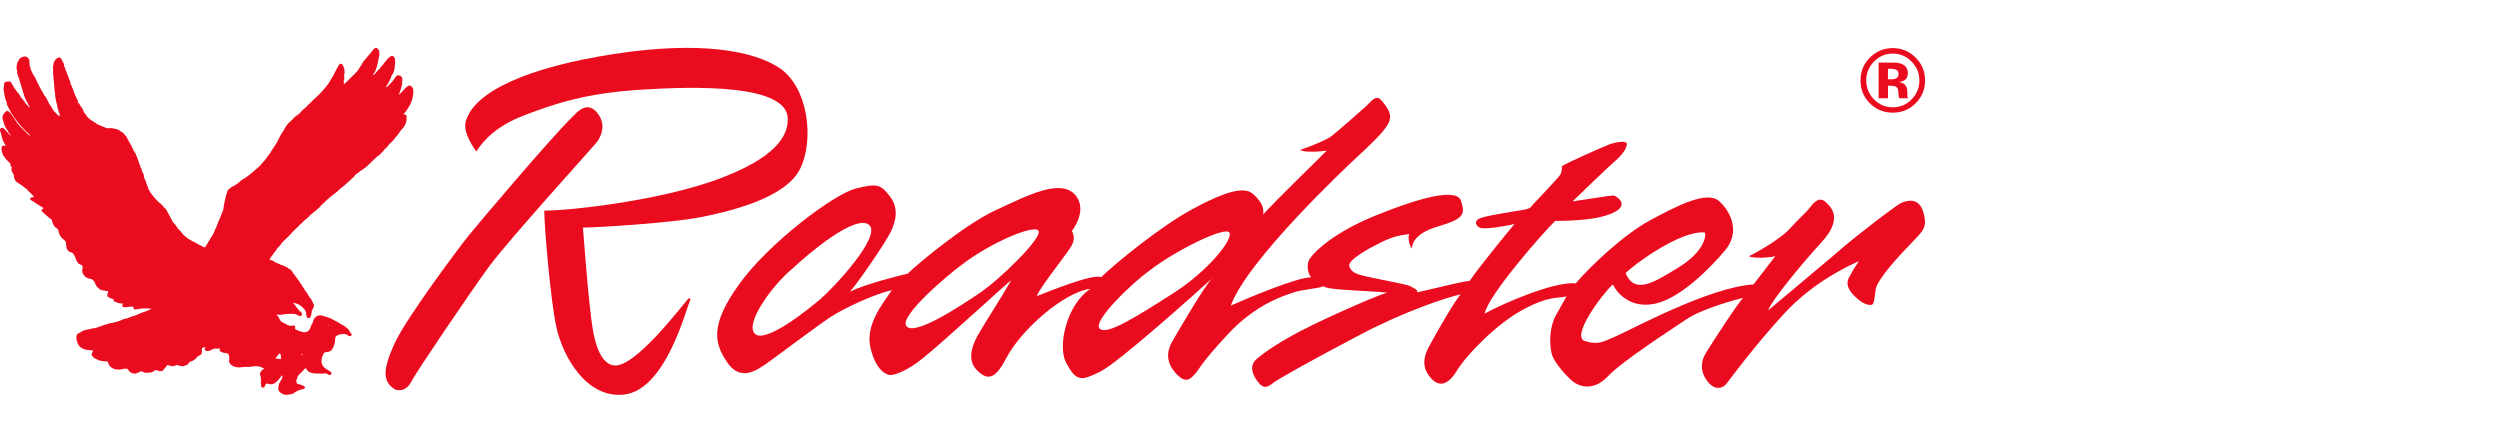 <?xml version="1.0" encoding="UTF-8"?>
<svg id="_レイヤー_1" xmlns="http://www.w3.org/2000/svg" version="1.1" viewBox="0 0 240 42.5">
  <!-- Generator: Adobe Illustrator 29.0.0, SVG Export Plug-In . SVG Version: 2.1.0 Build 186)  -->
  <defs>
    <style>
      .st0 {
        fill: #eb0b1e;
      }
    </style>
  </defs>
  <g>
    <path class="st0" d="M35.354,15.824c.062-.057.13-.104.191-.149.021-.041.054-.081.087-.117.033-.033.082-.051.122-.089.04-.049.087-.098.128-.15.036-.022.068-.046.101-.063.046-.057.095-.098.146-.138.014-.027.038-.049.049-.073.028-.024.047-.028.071-.044.073-.051.146-.101.218-.153.065-.068.119-.134.182-.203.079-.085.16-.157.228-.248.011-.03.041-.063.057-.097.038-.014.062-.041.098-.055.06-.073.128-.147.195-.214.057-.066.093-.141.157-.201.123-.134.264-.226.383-.377.079-.095.16-.201.234-.307.059-.082.141-.15.196-.225.09-.123.169-.258.264-.38.146-.166.351-.361.429-.555.117-.275.169-.456.142-.767-.022-.198-.063-.264-.271-.218v.008h-.022c0-.095.179-.245.241-.332.055-.073.1-.147.152-.225.028-.054.054-.104.087-.155.027-.047.063-.089.089-.138.079-.1.12-.241.165-.37.025-.055.049-.117.074-.176.09-.286.201-.84.09-1.133-.028-.092-.149-.201-.228-.248-.296-.166-.834.687-1.085.815v.017c-.017-.008-.022-.008-.04-.008-.008-.057.049-.092.068-.138.036-.082.063-.172.087-.25.055-.134.076-.261.109-.396.014-.076.051-.139.065-.215-.009-.062-.009-.119-.019-.176.008-.046.019-.087.032-.134.013-.169-.014-.345-.141-.437-.082-.06-.253-.116-.354-.068-.098.052-.285.329-.35.427-.017.036-.036.059-.059.092-.087.114-.206.206-.305.304-.057.063-.12.131-.169.195-.066.057-.138.087-.206.146-.005-.013.027-.062.032-.071-.005-.024,0-.052.006-.074.013,0,.036-.028.047-.038.043-.084.092-.176.144-.253.027-.046.059-.097.085-.147.022-.052.051-.1.068-.152.041-.059.085-.147.114-.228,0-.04,0-.071.014-.114.021-.062.073-.109.117-.172.055-.073.092-.168.119-.255.059-.138.095-.304.111-.453,0-.038-.009-.073-.017-.103.017-.057.038-.112.046-.174.019-.065.006-.157.006-.237.003-.209.003-.389-.161-.521-.332-.248-.872.639-1.025.82-.063.065-.109.128-.176.201-.019.024-.033.051-.049.074-.109.122-.223.239-.348.356-.093.112-.228.315-.384.378,0,.009,0,.011,0,.005.03,0,.054-.144.073-.176.017-.04.04-.054.074-.073.025,0,.025-.022.025-.043.009-.06.049-.106.081-.165.04-.117.084-.234.122-.356.098-.342.174-.669.218-1.036.009-.03.021-.066.032-.103,0-.1.005-.217.005-.32-.019-.101-.131-.316-.234-.356-.038-.022-.095-.027-.155-.027-.163.089-.264.264-.377.396-.165.188-.305.396-.481.578-.079.108-.18.212-.272.313-.041.076-.092.153-.136.234-.138.207-.261.426-.402.628-.229.305-.525.552-.799.824-.087.095-.171.184-.258.275-.047.036-.085.078-.133.109-.047.041-.079.09-.13.114,0,0-.005.003,0,.011h-.022c-.017-.089-.027-.19-.027-.285.005-.084.063-.15.063-.233.006-.084-.019-.16,0-.234-.063-.005-.054-.085-.027-.116.078-.125.041-.326.036-.483,0-.024.005-.059.005-.087-.014-.065-.182-.438-.226-.481-.043-.033-.098-.041-.153-.033-.032.016-.073.017-.101.04-.046.041-.074.114-.112.165-.138.22-.247.456-.362.688-.101.225-.229.415-.356.622-.085.15-.169.309-.277.445-.087.116-.171.222-.256.332-.051.057-.101.112-.15.171-.125.157-.266.294-.416.448-.036.041-.073.076-.108.112-.21.185-.402.373-.619.573-.04.055-.085.103-.136.155-.078.065-.166.125-.233.21-.073.07-.133.157-.218.22-.097.108-.215.18-.32.277-.1.101-.182.218-.285.321-.146.098-.277.206-.427.31-.101.092-.18.188-.275.288-.199.182-.402.366-.565.585-.1.141-.16.288-.247.434-.022.049-.063.104-.097.153-.07.109-.141.218-.21.328-.131.231-.212.467-.35.691-.16.28-.353.543-.532.818-.043.062-.071.141-.12.206-.084.117-.179.225-.261.329-.076.104-.136.214-.209.31-.06.063-.138.146-.199.209-.108.123-.206.248-.312.367-.127.138-.283.239-.407.356-.277.242-.54.483-.842.684-.103.07-.207.149-.331.218-.044.044-.108.07-.16.103-.101.068-.187.161-.286.237-.092.074-.18.138-.275.204-.136.098-.288.146-.419.228-.078.043-.127.116-.196.166-.044.04-.093.066-.136.104-.06.092-.084.217-.112.316-.041.12-.071.231-.111.342-.009.071-.019.141-.033.21-.046.123-.066.255-.095.391-.038.223-.073.441-.108.66-.035.106-.081.226-.119.335-.021.051-.054.1-.081.147-.03.108-.074.218-.112.329-.033.066-.07.138-.108.209-.081.179-.138.366-.21.551-.038.103-.09.198-.141.301-.092.218-.153.422-.297.623-.109.182-.233.361-.332.544-.092.161-.184.305-.28.457-.03.041-.066.1-.127.098-.082-.008-.15-.063-.21-.097-.136-.06-.266-.134-.4-.204-.051-.036-.106-.065-.157-.095-.239-.136-.502-.245-.731-.394-.106-.054-.166-.13-.247-.199-.057-.036-.116-.079-.157-.117-.073-.051-.127-.123-.179-.182-.084-.095-.163-.201-.231-.29-.087-.074-.172-.149-.247-.25-.076-.1-.141-.22-.217-.328-.098-.116-.222-.218-.307-.348-.021-.044-.011-.09-.04-.128-.027-.055-.051-.089-.082-.141-.092-.16-.166-.334-.263-.492-.016-.019-.03-.036-.049-.06-.008-.036-.024-.073-.027-.109-.052-.063-.092-.133-.128-.207-.063-.081-.139-.128-.207-.188-.019-.033-.027-.066-.04-.084-.019-.032-.046-.059-.074-.09-.074-.07-.16-.147-.237-.214-.033-.032-.079-.055-.108-.078-.263-.264-.536-.538-.737-.829-.041-.051-.082-.111-.119-.163-.028-.057-.065-.112-.085-.161-.051-.095-.104-.174-.133-.266-.013-.07-.036-.136-.049-.199-.016-.032-.038-.06-.051-.087-.024-.049-.041-.104-.06-.149-.04-.093-.046-.187-.079-.272-.03-.049-.049-.095-.076-.141-.014-.055-.027-.095-.06-.141-.005.005-.009.005-.019.005,0-.043.014-.084.014-.138-.014-.109-.063-.234-.114-.334-.019-.041-.051-.073-.068-.119-.047-.141-.036-.301-.161-.399-.025,0-.013-.016-.013-.035,0-.036,0-.076.005-.112-.013-.04-.046-.062-.065-.098-.027-.055-.017-.089-.071-.138v-.111c0-.028-.027-.049-.032-.073-.035-.055-.055-.133-.071-.174-.081-.218-.139-.418-.245-.609-.057-.098-.131-.171-.184-.275-.011-.055-.04-.116-.052-.166-.022-.032-.046-.066-.068-.098-.019-.052-.041-.101-.051-.147-.046-.066-.087-.127-.13-.196-.011-.04-.025-.071-.04-.103-.036-.059-.084-.125-.128-.188-.014-.046-.027-.095-.041-.138-.019-.047-.076-.084-.103-.128-.024-.06-.047-.123-.065-.177-.038-.055-.084-.082-.127-.125-.074-.087-.147-.177-.244-.258-.066-.046-.136-.07-.191-.103-.046-.036-.078-.071-.12-.098-.133-.095-.293-.127-.472-.149-.087-.021-.286-.087-.373-.054-.06-.003-.139-.003-.184.009-.248-.006-.366-.087-.56-.171-.176-.066-.347-.128-.506-.215-.109-.076-.22-.146-.324-.218-.177-.1-.345-.201-.5-.34-.093-.095-.18-.187-.245-.297-.021-.043-.047-.095-.085-.147-.028-.036-.078-.049-.109-.085,0-.014-.005-.047-.025-.068-.011-.028-.027-.059-.049-.089-.009-.03-.017-.071-.027-.104-.017-.063-.065-.098-.1-.163-.017-.032-.033-.07-.041-.1-.04-.041-.074-.089-.112-.128-.073-.111-.125-.293-.256-.347,0-.032.024-.063.008-.101-.008-.114-.068-.182-.119-.274-.051-.104-.097-.209-.155-.318-.019-.063-.043-.139-.062-.195-.019-.035-.046-.071-.062-.109-.011-.066-.036-.134-.046-.204-.017-.022-.036-.059-.049-.087-.051-.119-.1-.237-.15-.366-.022-.044-.051-.085-.076-.133v-.116c-.06-.234-.179-.454-.261-.672-.008-.052-.032-.108-.046-.163-.017-.032-.046-.062-.055-.09-.003-.03-.013-.076-.017-.106-.027-.043-.049-.09-.076-.138-.027-.074-.051-.153-.071-.226-.027-.087-.027-.134-.09-.191-.028,0,.005-.073.009-.097.005-.116-.147-.358-.21-.456-.04-.068-.036-.147-.104-.207-.054-.049-.133-.093-.228-.066-.214.059-.41.31-.475.519-.016.06-.005.133-.016.196-.014.065-.047.117-.047.19,0,.111.028.225.019.329,0,.068-.009.128-.009.196.024.283.047.54.068.81.005.052.016.1.033.146-.005.041,0,.073-.009.114.009.101.036.209.038.318,0,.076.006.163.006.252.008.149.059.301.073.453,0,.078.005.144.005.215.035.222.073.448.133.661.022.081.036.15.06.231,0,.074.024.147.025.225.028.049.043.097.062.141.021.106.04.21.087.313.017.036.043.066.06.1.014.003.014-.002.017.017-.06,0-.032.172-.022.209-.104-.005-.293-.229-.359-.316-.06-.047-.116-.103-.171-.157-.019-.019-.036-.044-.054-.074-.027-.036-.068-.073-.082-.108-.022-.044-.028-.082-.059-.111-.082-.131-.161-.25-.237-.377-.014-.022-.033-.051-.047-.066-.022-.051-.051-.109-.073-.158-.081-.161-.179-.32-.255-.489-.036-.04-.073-.078-.111-.12-.063-.122-.134-.255-.21-.378-.041-.059-.078-.134-.127-.203-.024-.063-.057-.125-.093-.187-.022-.055-.06-.101-.09-.157-.125-.263-.266-.536-.38-.802-.036-.073-.076-.13-.114-.191-.024-.019-.035-.046-.047-.07-.017-.021-.051-.051-.071-.082-.009-.052-.036-.108-.052-.163-.011-.049-.062-.093-.09-.152-.041-.081-.059-.168-.082-.264-.041-.119-.073-.233-.087-.356-.014-.081-.005-.166-.014-.255,0-.055.014-.109-.005-.165-.014-.051-.052-.082-.079-.119-.011-.04-.035-.07-.059-.09-.054-.092-.16-.119-.253-.128-.174-.017-.438.092-.544.21-.04.06-.078.122-.1.177-.082.139-.146.248-.169.407,0,.047-.008.093-.008.147-.019.078-.019.174-.009.263.022.047.036.103.059.157.017.005-.013.065-.017.093.006.035.014.078.017.109.017.141.073.291.117.429.019.051.044.1.066.153.1.372.206.731.332,1.089,0,0,.033.172.047.191.022.073.041.138.059.206.06.217.152.435.266.639.022.059.059.125.097.177.044.108.101.21.146.307.027.052.074.108.092.169-.017,0-.038-.016-.055-.036-.036-.024-.079-.063-.119-.101-.041-.046-.078-.098-.119-.153-.036-.036-.079-.082-.127-.123-.027-.046-.052-.095-.074-.139-.051-.057-.1-.112-.146-.176-.025-.033-.051-.066-.068-.111-.049-.044-.093-.092-.138-.141-.073-.131-.158-.255-.233-.372-.046-.041-.078-.081-.114-.12-.123-.177-.252-.34-.366-.506-.011-.046-.03-.084-.041-.12-.043-.054-.073-.098-.109-.157-.044-.079-.084-.19-.169-.244-.041-.024-.084-.024-.146-.024-.038,0-.079.005-.119.009-.111,0-.223.005-.277.082-.043.052-.052.116-.066.179-.019.119-.033.245-.041.378,0,.054,0,.103-.008.158.022.101.041.195.063.297.009.097.013.177.038.274.022.095.044.158.062.252.006.098.089.155.1.253.021.127.062.312.103.43.062.131.136.259.207.383.043.076.063.153.108.226.032.047.059.109.095.158.022.021.032.036.051.054.335.585.797,1.1,1.271,1.603.103.085.209.187.309.278.054.062.106.13.158.19.006.006.006.013.006.013-.092-.003-.384-.294-.448-.369-.051-.052-.108-.092-.155-.142-.027-.03-.044-.059-.068-.087-.063-.076-.138-.125-.201-.191-.133-.15-.255-.299-.378-.44-.035-.055-.062-.108-.101-.158-.036-.04-.078-.076-.108-.117-.03-.049-.046-.084-.06-.134-.131-.182-.239-.373-.394-.549-.076-.089-.184-.201-.305-.199-.152,0-.233.139-.309.247-.041.071-.106.13-.13.214-.046.141.003.335.046.468.057.237.16.549.297.76.036.062.082.112.123.169.024.049.049.095.073.15.046.068.092.127.138.198.04.06.085.095.111.165-.047,0-.085-.076-.127-.106-.071-.071-.146-.138-.199-.214-.112-.138-.467-.611-.671-.362-.025.035-.051.07-.046.116.005.138.074.272.109.407.057.214.092.446.187.65.017.036.237.456.237.456.006.011-.003.03-.003.038-.019.019-.153-.041-.201-.038-.153,0-.199.176-.184.294.009.071,0,.141.013.206.017.117.054.214.101.315.019.051.024.109.055.16.033.03.074.076.109.119.06.095.117.187.198.269.059.051.114.104.176.165.046.044.093.078.128.131.024.03.043.065.078.092.005.009.009.025.028.028.011,0,.011-.003.011.014-.025,0-.025.017-.033.022-.063.1,0,.185.116.209,0,.128-.041.275-.014.399.032.068.06.136.097.206.022.057.114.131.119.18v.182c.009.089.057.161.093.248.024.041.035.087.051.122.065.122.21.188.315.259.119.076.228.16.347.236.155.109.309.247.465.362.041.055.078.087.112.13.068.06.133.127.196.195.119.109.228.223.32.343.008.019.024.044.016.059-.008.022-.153.016-.188.024-.074-.003-.128.049-.16.117-.027-.003.019.095.032.112.054.073.296.179.383.237.028.024.044.047.079.07.036.025.095.055.141.082.07.049.127.097.198.142.111.07.369.18.434.283.005.003.005.009.005.009.019.054-.264.104-.158.291.025.03.153.138.204.174.035.036.076.074.12.111.111.106.228.207.356.31.073.055.259.184.302.256.025.049.003.119.021.172.04.147.128.31.218.432.079.114.258.169.326.272.092.169.092.405.191.57.063.098.133.218.228.297.111.1.266.201.343.348.032.085.028.206.028.305.021.093.043.191.052.283.06.187.179.34.362.394.074.025.176.032.222.092.082.078.133.187.179.275.013.028.03.049.054.082,0,.009-.009.009.005.005.003.153.237.606.373.679.108.057.272.082.326.196.054.097.003.169-.006.263-.013.054-.017.158-.022.217.006.149.074.266.141.37.131.198.356.324.571.375.093.016.185.016.261.065.081.068.215.217.245.313.044.093.063.198.128.285.078.127.193.218.305.32.155.122.366.141.571.174.09.008.182.008.25.046.022.017.041.027.038.06-.019.04-.038.078-.055.112-.044.084-.063.226-.022.318.027.046.087.068.138.095.044.028.104.057.15.084.092.019.177.051.267.074l.016.005c.019.062,0,.127.043.182.041.057.116.073.172.098.214.084.426.176.676.131,0,0-.005.011-.005.017h.019c0,.019-.019.041-.025.055-.027.054-.049.127-.027.198.09.185.644.055.813.043h.259c0,.085-.027.195.055.242.122.081.62-.06.794-.073h.187c.218-.009.457-.009.672.036,0,.011,0,.022.008.027-.028,0-.017-.011-.017.009-.07,0-.133.04-.179.055-.13.057-.25.111-.381.172-.133.054-.275.074-.403.133-.13.047-.247.109-.373.166-.041.014-.078.035-.114.059-.033.008-.071.021-.1.021-.032.016-.073.028-.101.04-.066.019-.127.036-.199.055-.174.057-.34.139-.51.193-.073.009-.138.027-.204.036-.079.032-.141.057-.225.076-.073.036-.136.071-.201.103-.111.03-.231.049-.318.109-.065.003-.128.022-.177.043-.073-.005-.119.025-.191.041-.033.006-.052.017-.097.021-.106-.002-.413.078-.495.136-.18,0-.335.101-.486.149-.127.052-.255.092-.373.131-.098.027-.182.047-.283.087-.089,0-.252.014-.329.057-.081-.005-.199.014-.263.06-.116.005-.22.035-.331.063-.081.028-.165.051-.241.082-.097.055-.188.119-.288.174-.09.046-.214.079-.264.179-.172.312.036.903.242,1.123.318.342.793.37,1.291.4,0,.139-.15.271-.117.422.008.044.036.082.068.127.073.095.16.185.28.242.057.021.116.046.166.063.116.062.225.131.366.146.152.017.31.04.467.051.065.008.136-.005.188.022.057.028.055.204.082.258.123.201.241.307.446.408.206.101.44.109.671.092.046,0,.092-.003.136-.009.052-.016.108-.033.155-.059.071.003.128,0,.19,0,.049-.005.095-.011.139-.024.079.019.253.278.335.337.109.089.25.12.383.144.177.036.237-.035.375-.098.046-.008.09-.028.128-.041.044-.03.082-.073.141-.076.098,0,.252.087.345.117.193.044.429.017.63-.016.06-.002.123-.016.172-.052.079-.041.19-.168.283-.168.054-.008.101.028.165.047.117.035.307.076.443.04.082-.014.111-.103.166-.16.066-.079.139-.141.201-.226.03-.052.078-.155.144-.174.125-.028.32.104.476.104.101,0,.195-.027.283-.062.036-.014.082-.06.139-.06.081-.002.146.06.217.076h.128c.076.014.141.063.228.055.092-.008.149-.047.222-.078.074-.032.174-.049.252-.101.092-.054.085-.179.172-.229.095-.068.506-.146.506-.291v-.008c.027-.006.055-.011.079-.019.076-.047.109-.155.187-.215.125-.095.29-.123.389-.258,0-.006.003-.011.008-.017.054-.134-.017-.468.063-.543.041-.044.248-.081.305-.085.005.005.005.014.005.022-.016,0-.07.098-.09.127,0,.062.036.127.082.168.158.125.394.051.543-.035.027-.019.049-.041.081-.063.1-.038.12.008.203-.078,0-.025.027-.009.043-.005.168.03.343-.008.51-.014,0,.059-.025.114-.014.174.024.16.323.245.462.258.112.021.272-.003.347.093.12.144.127.35.109.552-.005.063-.036.133-.013.198.013.074.066.169.127.233.214.237.533.332.885.313.106-.009.198-.014.299-.032.196,0,.383-.008.565-.022.087-.005.157,0,.242-.005.043-.009.097-.025.136-.033.09-.013.19-.017.283-.032.044.014.1.019.163.027.07.005.142-.008.225.013.049.016.109.044.166.059.043.025.076.068.117.084.046.005.101-.006.155-.013,0,.013,0,.024-.005.03-.022,0-.04.036-.055.062-.112.104-.313.285-.34.437-.017.111.055.233.073.342v.093c.005.09.021.165.038.253-.017.062-.028.139-.033.203.009.073.016.138.033.198,0,.057,0,.101.003.161.024.041.046.084.1.111.025.017.07.017.1.005.198-.017.138-.288.293-.37.125-.055.264.041.389.054.136.011.285-.032.383-.085.21-.127.369-.323.527-.506.087-.09.123-.231.252-.259-.003.006,0,.013,0,.013.022,0-.009.131-.014.165-.033.165-.168.342-.25.498-.074.133-.104.28-.127.448-.014.1-.03.228.017.301.177.286.487.462.845.429.066-.008.128-.022.193-.032.146-.027.263-.032.381-.093.082-.038.147-.112.222-.158.093-.044.185-.1.285-.146.146-.073.334-.063.484-.133.049-.019.081-.068.127-.095.008-.212-.236-.234-.386-.29-.036-.016-.079-.043-.123-.051-.104-.032-.193,0-.269-.104-.052-.085-.065-.255-.028-.362.019-.033.041-.076.059-.111.035-.07.035-.15.071-.228.055-.078.131-.149.203-.22.111-.12.226-.242.348-.356.032-.041.123-.169.171-.169h0c.081.011.153.193.217.255.068.055.146.109.228.147.264.122.635.104.945.109.068.005.146.013.225.013.131-.008.245-.043.375-.027.138.027.201.174.358.16.038-.008.073-.027.106-.054.051-.043.063-.122.038-.185-.038-.062-.109-.09-.155-.127-.209-.146-.448-.242-.617-.453-.16-.193-.21-.402-.168-.679.014-.081.017-.158.04-.218.036-.066.07-.138.098-.21.019-.062.041-.109.059-.166.073-.134.438-.117.581-.176.059-.03.114-.09.165-.131.204-.214.304-.573.348-.875.017-.147-.011-.329.073-.435.035-.057.195-.131.255-.15.114-.062.503-.108.655-.076.059.009.123.041.179.073.025.027.055.055.089.081.098.062.248.084.313-.032.078-.158-.074-.22-.142-.331-.016-.041-.035-.078-.054-.119-.079-.133-.206-.233-.31-.324-.191-.15-.397-.25-.593-.361-.068-.051-.136-.103-.21-.149-.054-.024-.112-.041-.163-.063-.153-.082-.321-.18-.47-.267-.277-.117-.559-.199-.851-.271-.076-.022-.191-.06-.269-.033-.182-.003-.457.187-.525.345-.059.104-.066.225-.114.329-.046.089-.087.174-.141.266-.063.158-.114.354-.229.497-.062.073-.16.123-.255.149-.022.006-.059.016-.1.022-.021.003-.055.011-.084.011-.168,0-.44-.092-.587-.149-.027-.024-.065-.033-.1-.063-.054-.013-.153-.03-.185-.066-.063-.062.014-.171-.014-.256-.022-.16-.196-.117-.301-.092-.036.005-.073.011-.114.016-.245-.005-.407-.15-.611-.248-.131-.065-.282-.119-.369-.233-.141-.182-.169-.446-.394-.547-.002-.016.006-.03,0-.044.188.005.37.009.543-.006.055-.006.106-.017.158-.036.226-.021.468-.049.704-.049.133.011.255.024.38.032.174.011.429.296.603.139.065-.049.085-.128.049-.207-.044-.128-.182-.179-.274-.285-.054-.068-.101-.15-.165-.215-.032-.03-.055-.071-.089-.1-.087-.119-.172-.269-.291-.372v-.051c.057.014.114.028.165.041.32.074.57.237.799.483.071.081.153.158.207.266.084.153.035.642.237.685.047.014.098.011.139-.014.044-.022.071-.055.089-.09.062-.116.09-.263.109-.391.008-.059.013-.112.017-.176.036-.119.247-.479.231-.571-.013-.063-.059-.089-.082-.146-.013-.035-.03-.082-.041-.119-.06-.12-.123-.247-.19-.358-.038-.057-.116-.095-.153-.165-.068-.134-.139-.277-.237-.407-.059-.093-.146-.177-.21-.283-.009-.03-.027-.059-.043-.087-.033-.054-.071-.098-.095-.141-.068-.104-.128-.196-.191-.304-.03-.032-.082-.081-.112-.119-.047-.059-.051-.133-.087-.196-.028-.033-.051-.065-.085-.087-.071-.104-.134-.214-.212-.312-.027-.025-.051-.054-.081-.081-.019-.028-.036-.062-.055-.09-.073-.093-.136-.193-.214-.285-.041-.063-.068-.144-.123-.19-.079-.07-.163-.101-.252-.15-.017-.019-.032-.046-.059-.066-.038-.025-.084-.047-.125-.068-.093-.054-.193-.085-.282-.127-.046-.009-.074-.055-.128-.063-.046-.009-.09-.014-.141-.028-.036,0-.068-.055-.116-.073-.076-.028-.158-.059-.236-.087-.073-.04-.158-.068-.231-.119-.043-.021-.074-.055-.111-.076-.09-.047-.275-.12-.373-.127v-.011c-.036,0,.009-.078.027-.087.054-.138.165-.256.256-.37.013-.032.028-.06.044-.093.097-.117.191-.231.283-.359.055-.068.101-.15.149-.214.079-.092.153-.18.239-.259.074-.106.155-.207.228-.305.207-.201.421-.4.625-.597.033-.041.068-.073.093-.114.063-.057.131-.109.18-.182.055-.066.114-.123.165-.182.1-.093.195-.195.305-.291.025-.022.051-.044.073-.068.071-.074.138-.147.206-.22.074-.06.152-.127.222-.184.073-.071.136-.144.209-.218.097-.074.193-.161.283-.239.063-.055.116-.108.174-.158.028-.028.054-.062.082-.098.112-.092.228-.19.339-.282.195-.165.402-.324.587-.495.09-.084.152-.196.242-.277.093-.087.196-.169.296-.261.051-.059.116-.127.171-.182.065-.054.122-.09.185-.139.027-.03.044-.062.071-.089.027-.017.059-.035.085-.059.017-.016.035-.032.063-.054.201-.157.402-.318.608-.473.1-.085.177-.184.285-.264.112-.111.247-.19.373-.293.212-.184.405-.388.631-.57.036-.043.074-.087.108-.122.046-.024.076-.052.109-.076.063-.047.104-.098.141-.165.016-.025.019-.059.043-.081.025-.017.057-.038.085-.054.033-.033.047-.059.073-.082.07-.051.13-.082.191-.111.06-.055.13-.112.188-.163.106-.068.22-.127.312-.201.038-.027.055-.049.085-.073.06-.038.111-.074.161-.109.073-.063.146-.138.21-.201,0,0-.019.003-.019.003ZM31.528,31.194h.028c0,.03-.063.041-.082.055-.005-.025.036-.038.055-.055h-.002ZM28.928,34.042c.017,0,.044-.049.055-.065.051.011.055.028.078.078-.008.003-.014.003-.014.003,0,.028-.074.011-.112.014.009-.009,0-.014,0-.014l-.006-.006v-.011l-0.0.002ZM26.708,34.077c.027-.052.063-.1.101-.144.033.019.093.047.131.103.032.06.054.377.017.426-.017.003-.028.011-.038.017-.078-.014-.158-.017-.241-.036-.082-.006-.155.006-.217-.024h-.017c0-.073.215-.272.261-.342,0,0,.002 0.0.002 0Z"/>
    <g>
      <path class="st0" d="M76.807,16.216c1.394-2.807.774-7.859-1.983-9.696-2.475-1.642-7.59-2.616-15.859-1.339-8.204,1.261-13.451,3.582-14.252,6.476-.313,1.168.883,2.661,1.008,2.889.706-1.073,1.908-2.456,4.668-3.5,2.76-1.046,5.69-2.087,11.086-2.432,5.411-.353,14.04-.513,14.149,2.748.062,1.707-1.198,3.812-6.748,5.858-5.565,2.043-14.106,3-16.628,3.0.009,1.737.628,8.769,1.166,11.203.609,2.76,2.847,6.829,6.467,6.459,4.013-.421,5.919-8.051,6.416-9.174l-.179-.087c-.885,1.03-5.241,6.75-7.192,6.457-1.96-.293-2.147-4.514-2.348-6.089-.185-1.57-.617-7.142-.617-7.142,1.527-.014,8.402-.437,11.29-.997,2.88-.568,8.161-1.834,9.557-4.636,0,0,0.0.002 0.0.002Z"/>
      <path class="st0" d="M57.476,11.028c-.714-1.054-1.508-.929-2.476.144-2.125,2.054-9.226,10.467-10.018,11.456-.809.991-5.964,7.864-7.097,10.329-1.12,2.47-1.222,3.673.066,4.445.866.231,1.304-.29,1.63-.93.309-.653,5.747-8.695,7.438-10.978,1.85-2.495,9.834-11.298,10.244-11.806.402-.524.941-1.597.212-2.661,0,0,0,.002 0.0.002Z"/>
      <path class="st0" d="M184.645,20.376c-.422-1.441-1.555-1.16-2.128-.892-.573.247-4.854,3.614-5.423,4.122-.571.516-6.082,5.131-7.358,6.195.451-1.163,3.51-4.723,4.304-5.63.794-.9,1.593-1.63,1.905-2.574.329-.962,0-1.576-.66-2.185-.63-.628-1.248.106-1.513.494-.271.384-1.247,1.239-1.96,2.055-.712.818-2.856,2.128-3.913,2.636.373.222,1.867.16,2.527,0l-2.089,2.707c-4.358.28-11.951,4.462-13.185,4.965-1.222.505-1.619.892-3.002.473-1.383-.411,1.636-4.492,2.687-5.438.263.609,1.532,2.377,4.027,1.856,2.489-.532,5.32-3.44,6.745-5.125,1.413-1.669.66-3.6-.549-4.704-1.191-1.108-4.184.495-6.69,1.842-2.497,1.359-5.633,4.312-7.1,6.03-2.035-.207-6.918,1.894-8.75,2.908.377-1.866,5.873-8.046,6.766-8.896.476-.036,3.696.055,5.489-.747,1.807-.794.372-1.646.158-1.696-.209-.04-3.005.438-3.96.555,0,0,3.313-3.212,3.968-3.769.661-.559,1.16-1.158,1.237-1.679.103-.524-1.378-.146-1.774.021-.578.233-3.861,1.668-4.475,2.059.049.128-.003.475-.097.739-.1.256-2.215,2.443-2.57,2.831-.353.381-.269.422-.71.552-.429.119-3.612.551-4.405.847-.783.288-.405.82-.024.954.394.139,2.312-.136,3.275-.381-.127.128-3.408,4.117-4.305,5.456-1.006.114-3.978.896-5.024,1.101.009-.315-.419-.405-.688-.59-.26-.172-3.733-.791-4.429-.975-.687-.185-1.163-.288-1.413-.903-.264-.603,1.992-1.801,2.905-2.256,1.491-.758,2.141-.745,2.845-.866-.133.267-.062.91.233,1.394.054-.172-.014-1.394,2.563-2.136,2.574-.742,2.544-1.225,2.171-2.443-.377-1.228-3.739-.405-8.258,1.432-4.508,1.842-6.237,3.907-6.375,4.345-.133.427-.146,1.041.237,1.568-1.218-.065-6.386,2.112-7.707,2.71,1.6-4.377,11.059-13.275,12.114-14.257,1.073-.989,2.566-2.359,3.006-3.215.448-.867-.052-1.487-.614-2.182-.562-.717-1.054.103-1.532.532-.481.424-2.745,2.435-3.32,2.862-.57.432-2.226,1.051-2.97,1.305.165.258,1.775.196,2.524.082-.532.557-4.916,4.794-6.097,6.128.044-.392.104-1.011-.981-1.981-.94-.839-3.116-.005-5.991,1.563-2.848,1.568-7.128,5.019-8.582,6.434-.778-.358-4.987,1.353-6.169,1.816.141-.641,2.899-4.089,3.248-4.695.369-.598.373-1.032.114-1.563,0,0,1.513-1.888.403-3.347-1.383-1.826-4.788.013-7.722,1.361-2.937,1.345-7.48,5.146-8.457,6.092-.693.16-4.006.975-5.549,1.736.438-.381,3.375-4.598,3.921-5.725.546-1.122.783-2.335-.078-3.445-.851-1.095-1.153-1.278-3.255-.742-2.097.522-8.35,5.22-11.198,9.174-2.848,3.962-2.404,5.707-1.125,7.559,1.283,1.85,2.856.695,3.885-.028,1.006-.725,4.57-3.407,5.976-4.348,1.405-.927,4.385-2.275,5.916-2.597-.979,1.416-2.573,3.396-2.046,5.576.53,2.182,1.57,2.646,2.046,2.565.486-.081,1.544-.446,2.981-1.612,2.122-1.709,8.089-7.23,8.475-7.481-.934,1.638-2.669,4.315-3.266,5.386-.578,1.079-.938,2.339,0,3.272.941.93,1.69.937,2.761-1.128,1.448-2.79,5.571-6.396,8.112-6.711-2.326,1.533-3.138,5.522-2.373,7.013,1.011,1.997,1.535,1.81,3.332.929,1.764-.873,9.369-7.72,10.728-8.946-.752.739-3.114,4.837-3.753,5.918-.671,1.122-.687,2.125.247,3.188.951,1.047,1.389.584,1.828.109.443-.465.411-.859,3.154-3.817,2.736-2.964,5.5-3.753,6.332-4.041.837-.283,2.487-.389,2.885-.601.206.381,4.25.421,6.122.622-.475.074-4.245,1.669-7.179,3.103-2.937,1.434-4.53,2.546-5.366,3.266-.842.722-.288,1.698.18,2.264.464.576.813.498,1.347.073.521-.43,3.905-2.296,8.299-4.614,4.391-2.321,8.456-3.652,9.769-3.934-.484.47-2.228,3.483-3.09,5.084-.85,1.606-.21,2.516.348,3.095.555.57,1.418.718,2.361-.84.943-1.547,3.815-4.5,6.324-5.855,2.503-1.348,3.282-1.079,4.206-1.285,0,0-.543.949-1.041,1.856-.598,1.104-.609,2.69-.392,3.604.191.916,1.687,2.47,2.127,2.772.432.315,1.802.989,3.269-.552,1.459-1.543,6.511-4.764,7.578-5.503,1.051-.712,3.413-1.544,5.432-2.04-.358.264-2.854,4.092-3.57,5.252-.718,1.177-.388,2.168.222,2.881.595.703,1.337.631,1.734.111.399-.516,2.669-3.611,5.508-6.696,2.834-3.092,6.248-4.646,7.212-5.065,0,0-.445.593-.934,1.511-.495.9.228,1.609.837,2.141.604.536,1.206.628,1.385.5.172-.128.191-.557.321-1.468.146-.915,2.142-3.108,3.385-4.388,1.234-1.288,1.584-1.54,1.187-2.991l-.002-.005-0-0ZM163.669,22.317c.116.38-.063,1.828-2.543,3.364-2.481,1.538-4.196,2.559-5.07.546.628-.698,5.255-4.154,7.612-3.908l-0-.002ZM78.78,28.694c-1.054.9-5.294,4.353-6.315,3.342-1.024-1.011,1.821-4.81,3.668-6.298,1.5-1.418,6.005-5.214,7.296-4.15,1.293,1.073-3.581,6.215-4.649,7.106ZM94.065,28.118c-2.066,1.394-6.285,4.157-7.049,3.191-.775-.97,4.385-5.234,5.133-5.75,2.785-2.214,7.158-4.063,7.548-3.404.383.661-3.566,4.552-5.631,5.962,0,0,0-0,0-0ZM112.564,28.194c-3.47,2.207-6.375,4.074-7.016,3.328-.633-.763,3.239-4.437,4.742-5.5,2.435-1.913,7.294-4.321,7.722-3.703.419.616-1.981,3.665-5.446,5.877l-.002-.002h0Z"/>
    </g>
  </g>
  <path class="st0" d="M183.879,9.942c-.603.582-1.326.873-2.169.873s-1.606-.299-2.203-.896c-.598-.597-.897-1.331-.897-2.204s.323-1.657.968-2.256c.604-.56,1.316-.842,2.131-.842.854,0,1.585.304,2.19.908.606.606.908,1.335.908,2.19s-.31,1.622-.927,2.225l-.002.002 0.0 0ZM179.898,5.92c-.491.505-.739,1.104-.739,1.797s.252,1.328.752,1.829c.497.503,1.098.753,1.802.753s1.301-.252,1.799-.756c.498-.508.747-1.117.747-1.826s-.247-1.288-.742-1.797c-.502-.516-1.101-.775-1.804-.775s-1.315.258-1.815.775h-0ZM180.348,9.437v-3.429c.212,0,.532,0,.956.003.426,0,.661.003.712.006.271.019.497.079.676.177.305.168.459.441.459.82,0,.288-.081.498-.242.628-.16.13-.361.207-.597.233.217.044.381.111.491.196.203.16.304.415.304.764v.305c0,.033.003.066.006.101.005.033.014.066.027.1l.033.095h-.862c-.03-.108-.051-.266-.062-.472-.009-.207-.03-.347-.057-.419-.044-.12-.13-.204-.252-.252-.066-.028-.169-.046-.307-.055l-.196-.013h-.188v1.21h-.9ZM181.985,6.675c-.123-.049-.299-.073-.524-.073h-.218v1.008h.351c.21,0,.375-.043.492-.127.117-.084.177-.223.177-.413s-.093-.323-.278-.396h0l-0.0 0Z"/>
</svg>